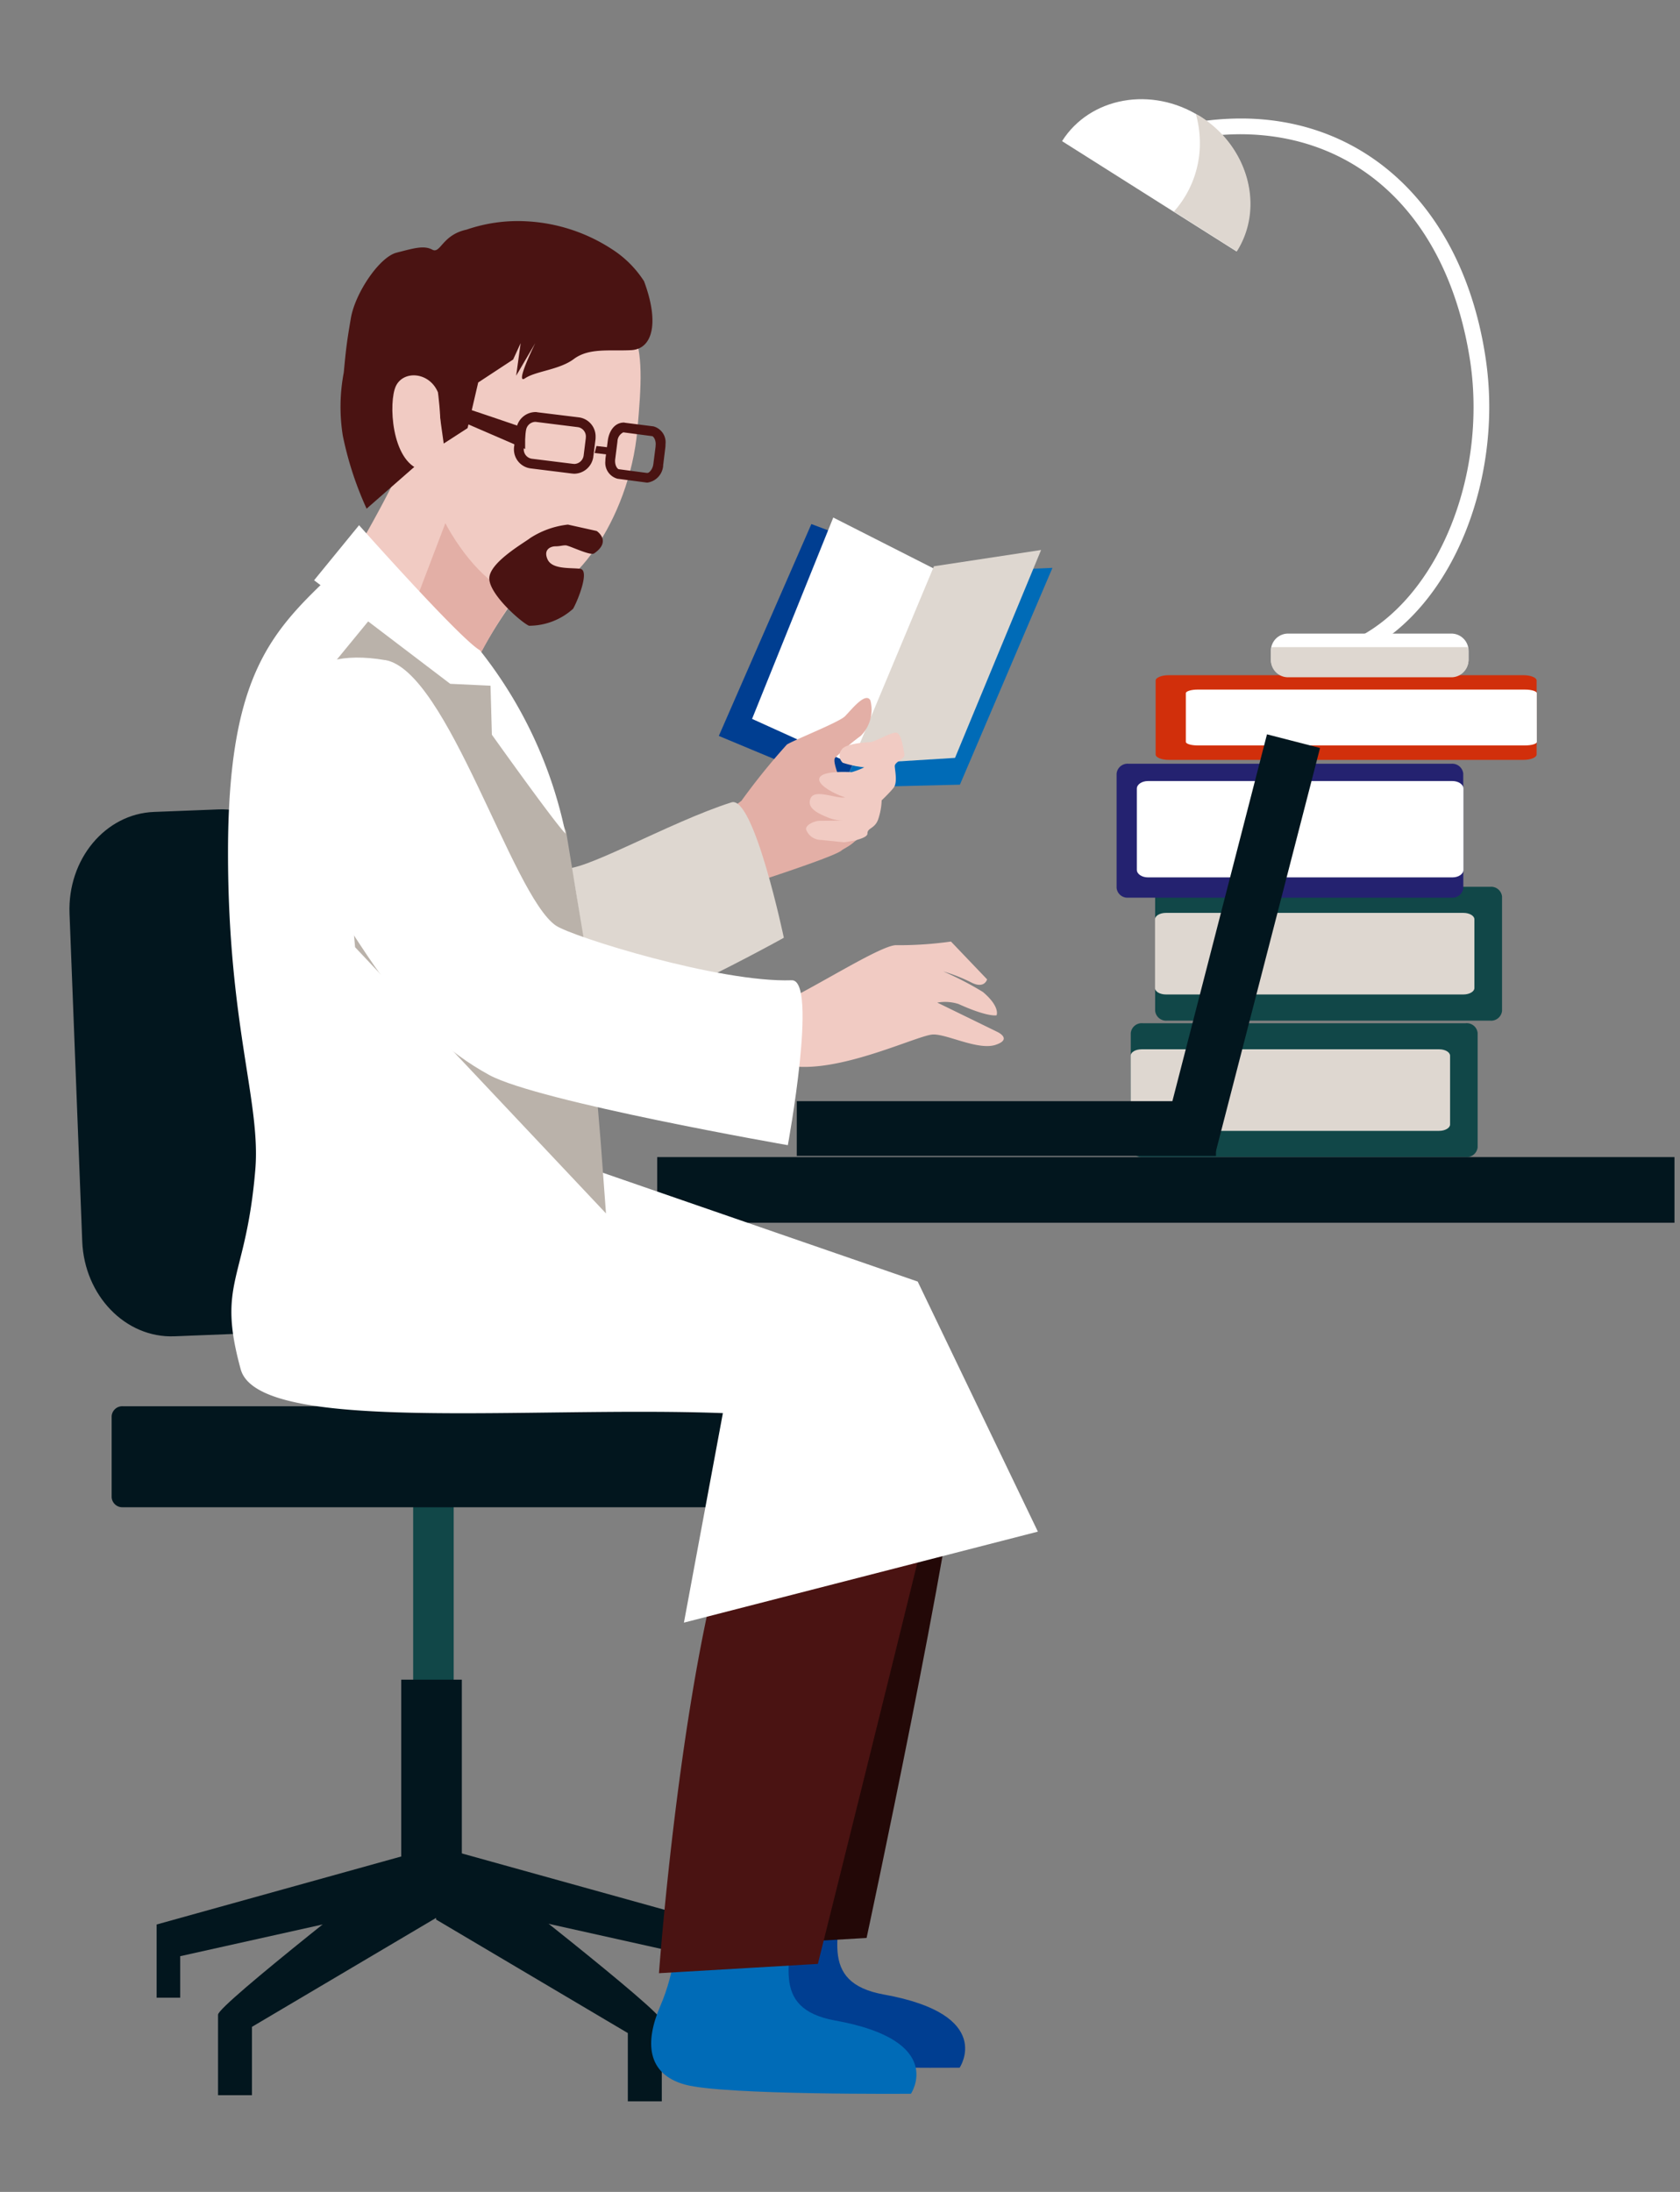 <svg xmlns="http://www.w3.org/2000/svg" xmlns:xlink="http://www.w3.org/1999/xlink" width="115" height="150" viewBox="0 0 115 150">
  <rect x="0" y="0" width="115" height="150" fill="#808080" stroke="none"/>
  <defs>
    <clipPath id="clip-path">
      <rect id="長方形_15041" data-name="長方形 15041" width="115" height="150" transform="translate(179 1437)" fill="#fff" stroke="#707070" stroke-width="1"/>
    </clipPath>
    <clipPath id="clip-path-2">
      <rect id="長方形_14337" data-name="長方形 14337" width="18.925" height="42.41" transform="translate(244.556 2294.63)" fill="none"/>
    </clipPath>
    <clipPath id="clip-path-3">
      <path id="パス_83902" data-name="パス 83902" d="M263.481,2337.038l-17.174-18.217-1.751-19.073,4.2-5.118,7,5.814,4.987,10.415,1.224,7.436,1.159,13.931Z" fill="none"/>
    </clipPath>
    <linearGradient id="linear-gradient" x1="-4.085" y1="75.261" x2="-4.067" y2="75.261" gradientUnits="objectBoundingBox">
      <stop offset="0" stop-color="#fff"/>
      <stop offset="0.109" stop-color="#ebe8e6"/>
      <stop offset="0.282" stop-color="#d0cac5"/>
      <stop offset="0.425" stop-color="#bfb8b1"/>
      <stop offset="0.522" stop-color="#bab2aa"/>
      <stop offset="1" stop-color="#bab2aa"/>
    </linearGradient>
  </defs>
  <g id="マスクグループ_20" data-name="マスクグループ 20" transform="translate(-179 -1437)" clip-path="url(#clip-path)">
    <g id="グループ_65126" data-name="グループ 65126">
      <path id="パス_83858" data-name="パス 83858" d="M272.069,2382.2c-.4,2.49-.467,4.824-1.535,7.294-1.058,2.448-.947,4.652,1.687,5.383s15.467.625,15.467.625,2.459-3.631-5.174-5.008c-4.612-.832-2.982-4.219-2.654-8.08.082-.987-7.791-.214-7.791-.214" transform="translate(-43 -817)" fill="#003e91"/>
      <path id="パス_83859" data-name="パス 83859" d="M287.93,2351.04c-.7,8.083-6.61,35.581-6.61,35.581l-10.876.635s2.449-33.861,8.639-37.36,8.847,1.144,8.847,1.144" transform="translate(-43 -817)" fill="#230807"/>
      <path id="パス_83860" data-name="パス 83860" d="M250.282,2371.317a.694.694,0,0,0,.7.693h1.383a.7.7,0,0,0,.691-.693V2356.1a.7.7,0,0,0-.691-.69h-1.383a.693.693,0,0,0-.7.69Z" transform="translate(-43 -817)" fill="#114748"/>
      <path id="パス_83861" data-name="パス 83861" d="M229.642,2356.453a.731.731,0,0,0,.766.693h40.645a.73.73,0,0,0,.761-.693v-5.525a.729.729,0,0,0-.761-.694H230.408a.73.73,0,0,0-.766.694Z" transform="translate(-43 -817)" fill="#02161e"/>
      <rect id="長方形_14333" data-name="長方形 14333" width="4.148" height="15.112" transform="translate(206.466 1551.946)" fill="#02161e"/>
      <path id="パス_83862" data-name="パス 83862" d="M253.726,2381.021c1.426,1.171,13.575,10.6,13.575,11.272v5.51h-2.325v-4.673l-13.123-7.768v-3.841Z" transform="translate(-43 -817)" fill="#02161e"/>
      <path id="パス_83863" data-name="パス 83863" d="M250.494,2380.6c-1.42,1.17-13.569,10.6-13.569,11.272v5.51h2.322v-4.678l13.126-7.765v-3.84Z" transform="translate(-43 -817)" fill="#02161e"/>
      <path id="パス_83864" data-name="パス 83864" d="M250.753,2380.687l-18.032,5.013v5.008h1.614v-2.839l15-3.34Z" transform="translate(-43 -817)" fill="#02161e"/>
      <path id="パス_83865" data-name="パス 83865" d="M253.077,2380.687l18.036,5.013v5.008H269.5v-2.839l-14.995-3.34Z" transform="translate(-43 -817)" fill="#02161e"/>
      <path id="パス_83866" data-name="パス 83866" d="M268.736,2383.974c-.4,2.49-.467,4.824-1.535,7.3-1.059,2.448-.947,4.649,1.686,5.382s15.468.626,15.468.626,2.458-3.633-5.175-5.009c-4.612-.833-2.982-4.22-2.654-8.081.081-.987-7.79-.214-7.79-.214" transform="translate(-43 -817)" fill="#006bb7"/>
      <path id="パス_83867" data-name="パス 83867" d="M287.041,2351.707c-2.222,9.335-9.056,36.69-9.056,36.69l-10.877.636s2.45-33.861,8.64-37.361a10.957,10.957,0,0,1,11.293.035" transform="translate(-43 -817)" fill="#4a1312"/>
      <path id="パス_83868" data-name="パス 83868" d="M251.031,2281.546c-.109,2.147-3.74,8.8-5.512,11.551s-1.642,3.124-1.642,3.124l10.366,3.685a35.294,35.294,0,0,1,3.962-6.2c1.71-1.771-7.174-12.164-7.174-12.164" transform="translate(-43 -817)" fill="#f1cbc3"/>
      <path id="パス_83869" data-name="パス 83869" d="M258.538,2293.154c.475-.493.12-1.654-.62-3.065l-3.994-4.062-3.556,9.334,2.57,3.407,1.638.583a35.452,35.452,0,0,1,3.962-6.2" transform="translate(-43 -817)" fill="#e3afa6"/>
      <path id="パス_83870" data-name="パス 83870" d="M280.912,2311.293a12.986,12.986,0,0,1-2.459,1.393c-.746.272-3.7.9-4.1,1.119s-5.776,2.624-6.077,2.734-1.062-3.953-1.062-3.953,9.734-5.356,10.366-6.081,3.346-1.195,3.708-.9-.375,5.691-.375,5.691" transform="translate(-43 -817)" fill="#f1cbc3"/>
      <path id="パス_83871" data-name="パス 83871" d="M286.374,2293.195l-8.834-3.333-6.335,14.5,8.454,3.526Z" transform="translate(-43 -817)" fill="#003e91"/>
      <path id="パス_83872" data-name="パス 83872" d="M286.374,2293.195l7.668-.334-6.334,14.837-8.049.193Z" transform="translate(-43 -817)" fill="#006bb7"/>
      <path id="パス_83873" data-name="パス 83873" d="M286.485,2293.195l-7.446-3.778-5.558,13.779,7.114,3.223Z" transform="translate(-43 -817)" fill="#fff"/>
      <path id="パス_83874" data-name="パス 83874" d="M285.93,2292.752l7.335-1.114-5.891,14.226-7.112.443Z" transform="translate(-43 -817)" fill="#ded7d0"/>
      <path id="パス_83875" data-name="パス 83875" d="M267.754,2311.419a15.942,15.942,0,0,0,5-2.618,45.13,45.13,0,0,1,3.113-3.852c.519-.322,3.564-1.523,3.972-1.93s1.406-1.705,1.74-1.091a2.534,2.534,0,0,1-.655,2.427,15.217,15.217,0,0,0-1.74,1.489c-.431.332,1.393,3.581,1.509,5.313.035.5-.939.91-1.083,1.04-.637.59-11.1,3.84-11.1,3.84Z" transform="translate(-43 -817)" fill="#e3afa6"/>
      <path id="パス_83876" data-name="パス 83876" d="M279.783,2311.641l-1.565-.16a1.094,1.094,0,0,1-1.024-.678c-.132-.3.514-.644.966-.633.148,0,1.513-.014,1.513-.014a2.893,2.893,0,0,1-.913-.178c-.817-.327-1.556-.685-1.272-1.35s1.761.053,2.367-.062c-.508-.14-1.99-.827-1.752-1.342s2.056-.38,2.209-.386a5.284,5.284,0,0,0,.849-.326,7.393,7.393,0,0,1-1.471-.313.658.658,0,0,1-.074-.9c.239-.413,1.648-.5,1.949-.512s1.345-.636,1.749-.65.533,1.194.593,1.494-.667.5-.658.8.205,1.127-.086,1.488-.81.851-.81.851a4.539,4.539,0,0,1-.238,1.295c-.234.665-.743.574-.736.978s-1.6.6-1.6.6" transform="translate(-43 -817)" fill="#f1cbc3"/>
      <path id="パス_83877" data-name="パス 83877" d="M327.185,2305.629c0,.208-.4.371-.891.371h-24.3c-.493,0-.888-.163-.888-.371v-5.055c0-.2.395-.368.888-.368h24.3c.495,0,.891.166.891.368Z" transform="translate(-43 -817)" fill="#d12f0b"/>
      <path id="パス_83878" data-name="パス 83878" d="M327.2,2304.769c0,.137-.364.244-.815.244H303.989c-.447,0-.816-.107-.816-.244v-3.331c0-.137.369-.248.816-.248h22.393c.451,0,.815.111.815.248Z" transform="translate(-43 -817)" fill="#fff"/>
      <path id="パス_83879" data-name="パス 83879" d="M301.072,2323.174a.753.753,0,0,0,.812.672H324a.751.751,0,0,0,.819-.672v-7.821a.75.75,0,0,0-.819-.666H301.884a.752.752,0,0,0-.812.666Z" transform="translate(-43 -817)" fill="#114748"/>
      <path id="パス_83880" data-name="パス 83880" d="M301.063,2321.618c0,.238.332.437.748.437h20.367c.409,0,.748-.2.748-.437v-4.707c0-.241-.339-.439-.748-.439H301.811c-.416,0-.748.2-.748.439Z" transform="translate(-43 -817)" fill="#ded7d0"/>
      <path id="パス_83881" data-name="パス 83881" d="M322.168,2314.761a.748.748,0,0,1-.8.669H299.242a.746.746,0,0,1-.808-.669v-7.819a.754.754,0,0,1,.808-.677h22.121a.756.756,0,0,1,.8.677Z" transform="translate(-43 -817)" fill="#242270"/>
      <path id="パス_83882" data-name="パス 83882" d="M322.178,2313.522c0,.29-.338.521-.754.521H300.581c-.42,0-.762-.231-.762-.521v-5.552c0-.287.342-.52.762-.52h20.843c.416,0,.754.233.754.52Z" transform="translate(-43 -817)" fill="#fff"/>
      <path id="パス_83883" data-name="パス 83883" d="M312.655,2298.45c6.005-1.263,10.222-8.776,10.212-16.592a21.226,21.226,0,0,0-.238-3.194c-1.531-9.867-7.672-15.459-15.709-15.478a18.316,18.316,0,0,0-3.067.268l-.181-1.062a19.526,19.526,0,0,1,3.248-.282c8.592-.018,15.24,6.148,16.774,16.393a22.616,22.616,0,0,1,.249,3.355c-.01,8.149-4.3,16.14-11.059,17.647Z" transform="translate(-43 -817)" fill="#fff"/>
      <path id="長方形_14334" data-name="長方形 14334" d="M1.174,0H12.353a1.175,1.175,0,0,1,1.175,1.175v.591a1.173,1.173,0,0,1-1.173,1.173H1.176A1.176,1.176,0,0,1,0,1.763V1.174A1.174,1.174,0,0,1,1.174,0Z" transform="translate(265.997 1480.359)" fill="#fff"/>
      <path id="パス_83884" data-name="パス 83884" d="M294.7,2263.659c1.91-3.019,6.13-3.778,9.428-1.7s4.417,6.22,2.505,9.242Z" transform="translate(-43 -817)" fill="#fff"/>
      <path id="パス_83885" data-name="パス 83885" d="M304.157,2261.962c-.094-.058-.2-.095-.293-.148a7.392,7.392,0,0,1,.261,1.627,7.011,7.011,0,0,1-1.768,5.037l4.308,2.727c1.912-3.022.787-7.159-2.508-9.243" transform="translate(-43 -817)" fill="#ded7d0"/>
      <path id="パス_83886" data-name="パス 83886" d="M308.995,2299.174a1.172,1.172,0,0,0,1.177,1.174h11.173a1.173,1.173,0,0,0,1.178-1.174v-.589a1.118,1.118,0,0,0-.057-.3H309.054a1.119,1.119,0,0,0-.059.3Z" transform="translate(-43 -817)" fill="#ded7d0"/>
      <path id="パス_83887" data-name="パス 83887" d="M299.4,2332.511a.755.755,0,0,0,.814.669H322.33a.75.75,0,0,0,.818-.669v-7.821a.748.748,0,0,0-.818-.667H300.218a.753.753,0,0,0-.814.667Z" transform="translate(-43 -817)" fill="#114748"/>
      <path id="パス_83888" data-name="パス 83888" d="M299.4,2330.955c0,.238.33.434.746.434h20.368c.409,0,.747-.2.747-.434v-4.71c0-.241-.338-.438-.747-.438H300.143c-.416,0-.746.2-.746.438Z" transform="translate(-43 -817)" fill="#ded7d0"/>
      <path id="パス_83889" data-name="パス 83889" d="M227.629,2338.954c.148,3.712,2.965,6.623,6.306,6.494l4.435-.176c3.331-.131,5.923-3.247,5.78-6.963l-.869-22.419c-.149-3.715-2.967-6.625-6.308-6.5l-4.429.173c-3.337.129-5.931,3.242-5.785,6.965Z" transform="translate(-43 -817)" fill="#02161e"/>
      <rect id="長方形_14335" data-name="長方形 14335" width="69.635" height="4.493" transform="translate(223.987 1516.184)" fill="#02161e"/>
      <rect id="長方形_14336" data-name="長方形 14336" width="28.695" height="3.746" transform="translate(233.541 1512.357)" fill="#02161e"/>
      <path id="パス_83890" data-name="パス 83890" d="M305.184,2332.97l7.176-27.783-3.632-.934-7.166,27.781Z" transform="translate(-43 -817)" fill="#02161e"/>
      <path id="パス_83891" data-name="パス 83891" d="M252.578,2300.478c3.809.439,7.136,12.576,7.946,12.916,1.1.462,7.273-3.132,11.548-4.486,1.537-.492,3.584,9.266,3.584,9.266s-14.977,8.358-18.03,6.9c-5.352-2.564-5.764-4.174-7.184-6.1s-8.315-19.716,2.136-18.493" transform="translate(-43 -817)" fill="#ded7d0"/>
      <path id="パス_83892" data-name="パス 83892" d="M244.427,2293.576c-4.033,3.843-6.819,6.986-6.819,18.773s2.253,17.075,1.869,21.688c-.638,7.657-2.656,7.653-1,13.668,1.222,4.445,19.6,2.5,33.006,3l-2.667,14.337,24.229-6.227-8.226-17.113-24.449-8.447a38.29,38.29,0,0,0,1.166-17.5c-1.109-7.405-3.476-12.023-5.431-14.568a23.715,23.715,0,0,0-1.687-2.4c-2.565-2.563-9.991-5.213-9.991-5.213" transform="translate(-43 -817)" fill="#fff"/>
      <path id="パス_83893" data-name="パス 83893" d="M265.631,2283.414c-.553,6.174-4.592,11.724-7.714,11.446s-7.807-6.86-7.253-13.038,3.419-10.01,9.192-8.588c6.3,1.555,6.325,4.007,5.775,10.18" transform="translate(-43 -817)" fill="#f1cbc3"/>
      <path id="パス_83894" data-name="パス 83894" d="M266.086,2273.245c1.064,2.85.583,4.642-.88,4.717s-2.886-.177-3.935.613c-.986.735-2.591.818-3.329,1.312s.7-2.41.7-2.41l-1.309,2.234.306-2.225-.515,1.119-2.39,1.57-.727,3.123-1.634,1.057-.331-2.367-1.447,3.759-3.5,3.064a23.116,23.116,0,0,1-1.63-5,12.513,12.513,0,0,1,.067-4.317c.161-1.717.214-2.12.485-3.718.3-1.74,1.96-4.185,3.125-4.484s1.87-.518,2.445-.209.665-1.008,2.355-1.37a10.8,10.8,0,0,1,4.071-.57,11.807,11.807,0,0,1,5.89,1.919,7.253,7.253,0,0,1,2.181,2.18" transform="translate(-43 -817)" fill="#4a1312"/>
      <path id="パス_83895" data-name="パス 83895" d="M261.16,2286.407l-2.851-.354a1.313,1.313,0,0,1-1.129-1.323,1.023,1.023,0,0,1,.013-.171l.1-.786.049-.385a1.33,1.33,0,0,1,1.29-1.188.5.5,0,0,1,.155.014l2.861.351a1.313,1.313,0,0,1,1.122,1.323c0,.058,0,.109-.006.174l-.148,1.171-.33-.042.33.045a1.336,1.336,0,0,1-1.3,1.182c-.055,0-.1-.008-.155-.011M258,2283.468l-.048.387-.1.807c0,.007,0,.033,0,.068a.649.649,0,0,0,.541.661l2.826.351c.045,0,.08.008.1.008a.666.666,0,0,0,.635-.6h0l.144-1.151c0-.045.006-.08.006-.106a.647.647,0,0,0-.541-.661l-2.9-.362-.029,0h-.006a.663.663,0,0,0-.623.6" transform="translate(-43 -817)" fill="#4a1312"/>
      <path id="パス_83896" data-name="パス 83896" d="M266.233,2287.02l-1.961-.258a1.129,1.129,0,0,1-.833-1.222,1.516,1.516,0,0,1,.017-.238l.151-1.168c.088-.62.439-1.183,1.058-1.216h.023a.1.1,0,0,1,.074.01l1.967.25a1.126,1.126,0,0,1,.826,1.22,2.066,2.066,0,0,1-.013.242l-.144,1.168-.333-.042.333.045a1.265,1.265,0,0,1-1.068,1.214c-.036,0-.052,0-.1,0m-1.965-2.8-.151,1.183a.9.9,0,0,0-.01.139c0,.384.2.562.249.562l1.922.255h.052c.071.009.353-.2.4-.633h0l.148-1.158c0-.068.01-.123.01-.168,0-.383-.193-.558-.245-.558l-1.981-.261v.006h0a.717.717,0,0,0-.393.633" transform="translate(-43 -817)" fill="#4a1312"/>
      <path id="パス_83897" data-name="パス 83897" d="M257.949,2283.314s-8.13-2.829-8.34-2.6a5.014,5.014,0,0,1-.6.755l.938-.206,8,3.462Z" transform="translate(-43 -817)" fill="#4a1312"/>
      <path id="パス_83898" data-name="パス 83898" d="M260.876,2289.9a5.949,5.949,0,0,0-2.585.922c-.388.309-2.723,1.626-2.795,2.71s2.171,3.052,2.715,3.29a4.5,4.5,0,0,0,3.02-1.163c.313-.546,1.172-2.659.472-2.737s-1.915.048-2.223-.645.238-.891.546-.891.453-.066.689-.066,1.691.731,1.953.553c1.23-.846.176-1.536.176-1.536Z" transform="translate(-43 -817)" fill="#4a1312"/>
      <path id="パス_83899" data-name="パス 83899" d="M251.973,2280.835c-.592-1.387-2.344-1.506-2.869-.425s-.323,5.156,1.7,5.751,1.172-5.326,1.172-5.326" transform="translate(-43 -817)" fill="#f1cbc3"/>
      <path id="パス_83900" data-name="パス 83900" d="M262.829,2284.521l.932.108-.057.49-1-.118Z" transform="translate(-43 -817)" fill="#4a1312"/>
      <g id="グループ_63857" data-name="グループ 63857" transform="translate(-43 -817)" style="mix-blend-mode: multiply;isolation: isolate">
        <g id="グループ_63856" data-name="グループ 63856">
          <g id="グループ_63855" data-name="グループ 63855" clip-path="url(#clip-path-2)">
            <g id="グループ_63854" data-name="グループ 63854">
              <g id="グループ_63853" data-name="グループ 63853" clip-path="url(#clip-path-3)">
                <path id="パス_83901" data-name="パス 83901" d="M248.608,2344.442l-22.288-40.733,33.111-16.483,22.288,40.733Z" fill="url(#linear-gradient)"/>
              </g>
            </g>
          </g>
        </g>
      </g>
      <path id="パス_83903" data-name="パス 83903" d="M274.317,2323.107c2-.551,7.943-4.523,9.069-4.424a25.424,25.424,0,0,0,3.71-.25l2.473,2.588s-.176.677-1.079.214a11.218,11.218,0,0,0-1.915-.755,21.926,21.926,0,0,1,2.708,1.405c1.205,1.021.935,1.594.935,1.594s-.565.154-2.613-.775a3.077,3.077,0,0,0-1.446-.093l4.1,2s1.083.494-.108.891-3.328-.744-4.288-.708-5.622,2.306-8.994,2.216c-2.749-.07-2.549-3.9-2.549-3.9" transform="translate(-43 -817)" fill="#f1cbc3"/>
      <path id="パス_83904" data-name="パス 83904" d="M248.366,2299.169c4.272.731,8.67,16.084,11.676,18.166,1.117.77,11.22,3.921,16.151,3.748,1.82-.062-.263,11.285-.263,11.285s-17.085-2.974-20.437-4.8c-5.887-3.209-8.639-8.917-10.3-11.054-2.676-3.456-8.535-19.341,3.169-17.34" transform="translate(-43 -817)" fill="#fff"/>
      <path id="パス_83905" data-name="パス 83905" d="M243.5,2293.71l3.079-3.768s6.92,7.789,8.266,8.554a29.857,29.857,0,0,1,5.867,12.552c-.768-.767-5.042-6.77-5.042-6.77l-.093-3.353-2.758-.129Z" transform="translate(-43 -817)" fill="#fff"/>
    </g>
  </g>
</svg>
